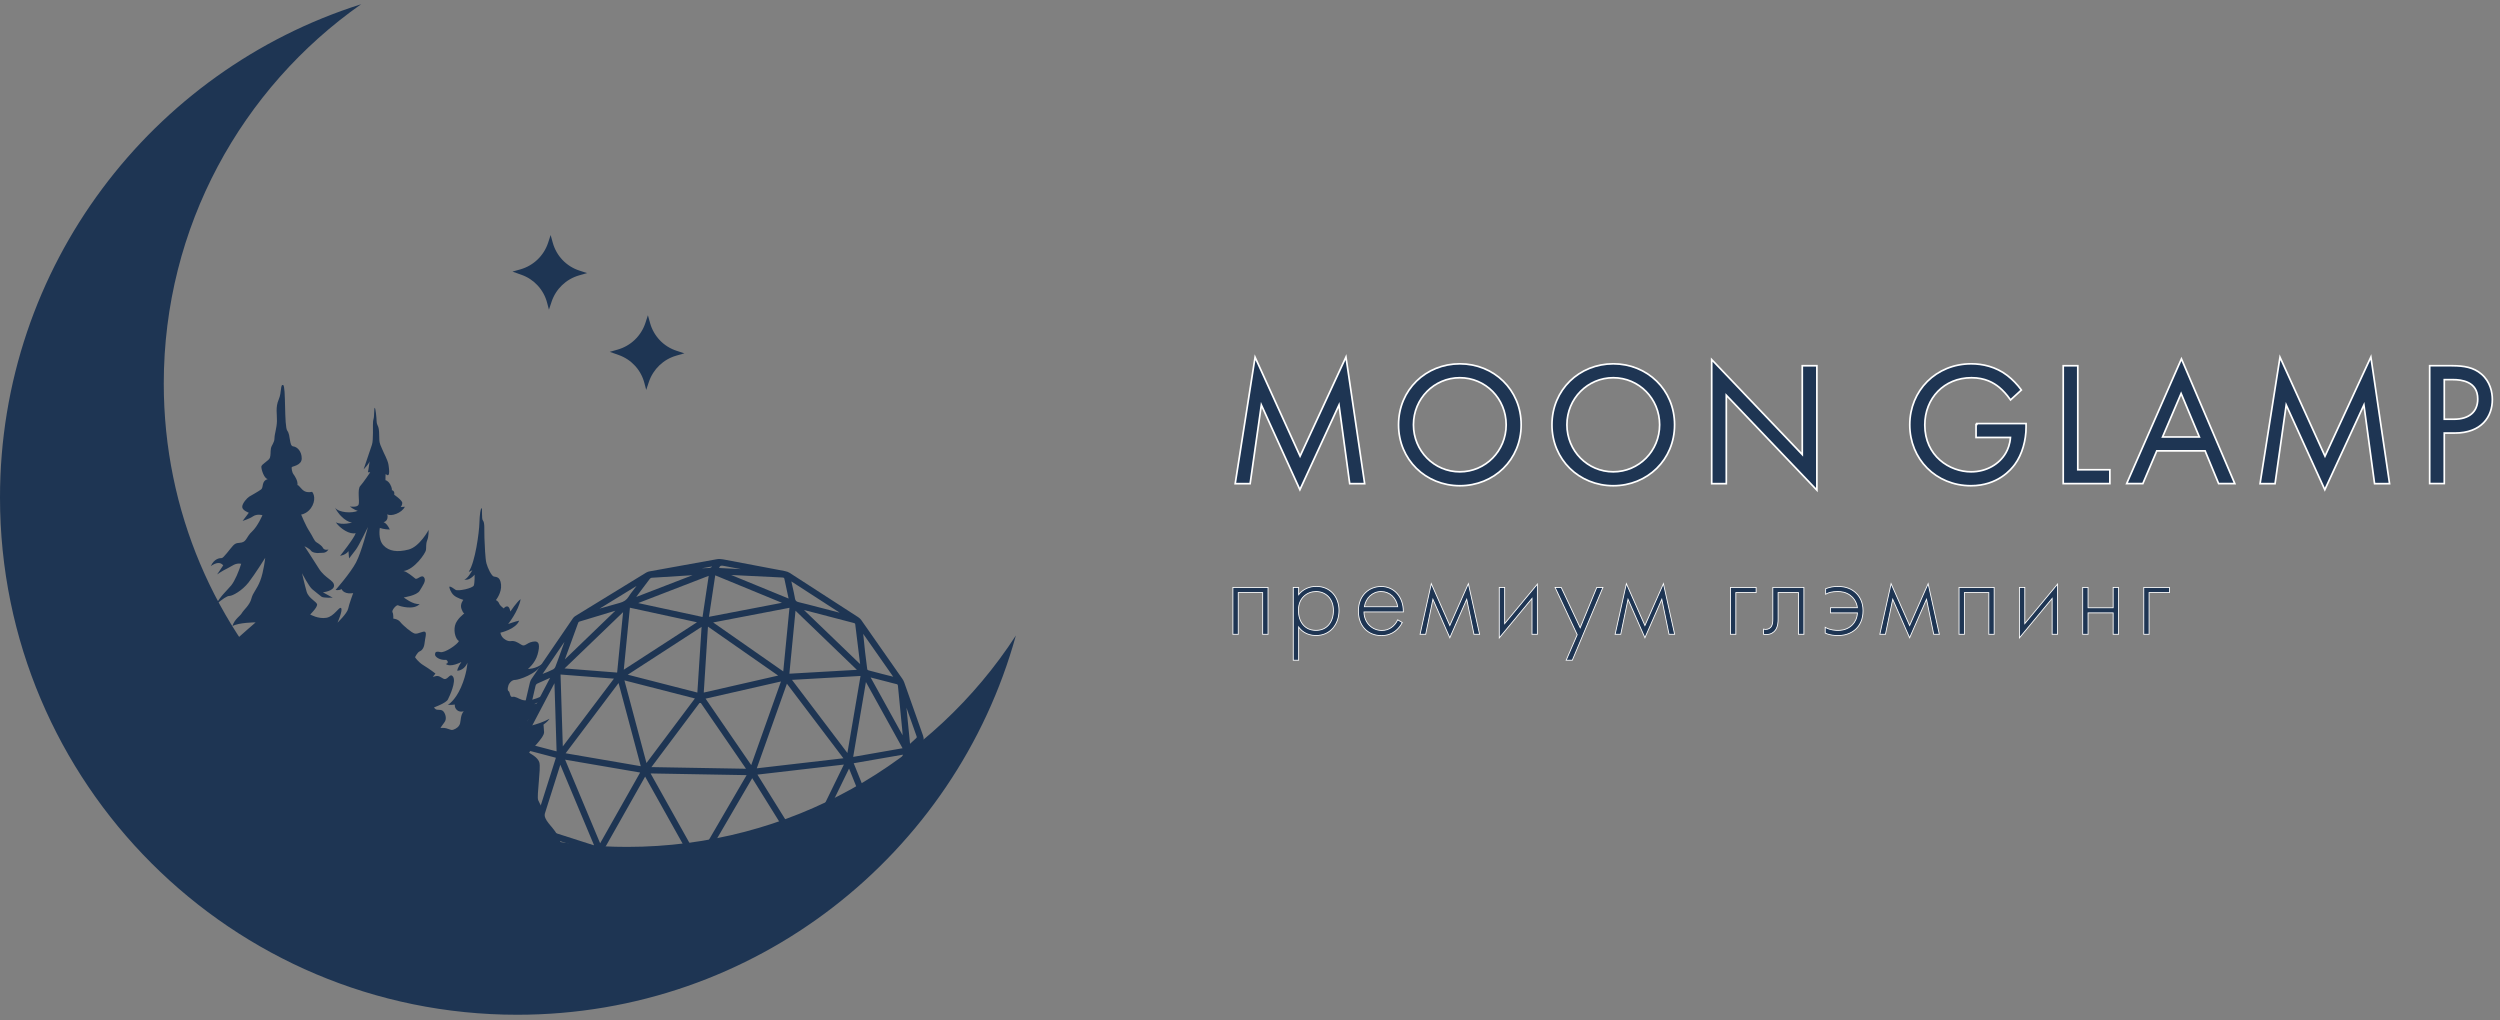 <?xml version="1.0" encoding="UTF-8"?> <svg xmlns="http://www.w3.org/2000/svg" width="294" height="120" viewBox="0 0 294 120" fill="none"><rect x="0" y="0" width="294" height="120" fill="#808080" stroke="none"/> <path d="M108.548 86.505C107.817 84.42 107.081 82.34 106.34 80.259C106.289 80.111 106.207 79.958 106.115 79.825C104.51 77.53 102.905 75.23 101.3 72.94C101.208 72.807 101.081 72.684 100.943 72.592C97.825 70.568 95.254 68.907 92.856 67.363C92.708 67.271 92.514 67.2 92.279 67.154C89.616 66.643 87.244 66.193 85.026 65.779C84.76 65.728 84.51 65.723 84.295 65.764C81.591 66.244 78.913 66.73 76.403 67.19C76.291 67.21 76.132 67.251 75.989 67.338C73.209 69.04 70.433 70.742 67.658 72.444C67.545 72.516 67.448 72.608 67.377 72.71C65.751 75.087 64.126 77.463 62.506 79.84C62.419 79.968 62.347 80.121 62.316 80.269C61.867 82.161 61.427 84.057 60.987 85.948L60.972 86.02C60.788 86.817 60.594 87.64 60.609 88.499C60.645 90.569 60.63 92.675 60.614 94.709L60.609 95.031C60.604 95.409 60.722 95.706 60.972 95.966C61.202 96.207 61.427 96.447 61.652 96.687C61.999 97.055 62.347 97.423 62.7 97.786C62.843 97.929 63.037 98.006 63.139 98.041C65.118 98.68 67.101 99.314 69.084 99.948C69.217 99.989 69.35 100.035 69.483 100.081C69.845 100.209 70.224 100.336 70.607 100.393C73.628 100.853 76.705 101.292 79.68 101.722L80.451 101.834C80.605 101.854 80.758 101.88 80.916 101.911C81.29 101.977 81.673 102.044 82.051 102.044C82.133 102.044 82.215 102.038 82.296 102.033C84.796 101.824 87.331 101.573 89.79 101.328L91.681 101.144C91.967 101.118 92.253 101.093 92.54 101.067C93.281 101.006 94.052 100.945 94.794 100.796C96.869 100.382 98.975 99.927 101.009 99.483C101.75 99.319 102.496 99.161 103.237 98.997L103.319 98.982C103.488 98.946 103.662 98.91 103.82 98.834C104.474 98.512 105.124 98.179 105.773 97.852C106.427 97.525 107.076 97.193 107.73 96.871C107.991 96.743 108.109 96.559 108.124 96.263C108.18 95.108 108.247 93.957 108.313 92.802L108.436 90.605C108.502 89.403 108.569 88.202 108.63 87.001C108.635 86.843 108.604 86.669 108.548 86.505ZM62.439 96.457L62.311 96.319C62.01 95.987 61.703 95.654 61.407 95.322C61.381 95.297 61.366 95.225 61.366 95.148C61.361 93.845 61.361 92.542 61.361 91.238L62.439 96.457ZM100.396 89.756L106.182 88.749L103.493 97.448L100.396 89.756ZM89.074 91.095L99.24 89.915L94.451 99.733L89.074 91.095ZM87.801 91.156L82.097 100.945L76.511 90.957L87.801 91.156ZM75.279 90.85L70.576 99.171L66.457 89.337L75.279 90.85ZM62.01 84.829L62.245 83.822C62.49 82.779 62.736 81.736 62.971 80.694C63.012 80.52 63.078 80.438 63.236 80.367C63.63 80.198 64.029 80.014 64.412 79.84L64.693 79.712L62.01 84.829ZM84.561 66.796C84.673 66.52 84.781 66.484 85.097 66.546C85.777 66.673 86.457 66.801 87.137 66.929L84.561 66.796ZM81.719 82.14L76.025 89.731L73.433 80.014L81.719 82.14ZM65.455 88.361L61.534 87.328L65.204 80.346L65.455 88.361ZM66.196 75.991L65.961 76.645C65.751 77.233 65.537 77.837 65.307 78.424C65.261 78.542 65.143 78.67 65.031 78.726C64.622 78.93 64.223 79.104 63.809 79.252L66.38 75.48C66.324 75.649 66.257 75.817 66.196 75.991ZM66.431 77.54L66.605 77.06C67.07 75.782 67.53 74.504 68 73.226C68.016 73.18 68.082 73.119 68.123 73.103C69.534 72.669 70.949 72.245 72.365 71.82L66.431 77.54ZM74.824 70.2C74.875 70.124 74.931 70.047 74.987 69.975L75.202 69.684C75.591 69.157 75.999 68.616 76.403 68.089C76.459 68.018 76.562 67.951 76.623 67.946C78.064 67.849 79.501 67.762 80.942 67.675L81.443 67.644L74.824 70.2ZM82.522 66.832L83.738 66.612C83.651 66.74 83.544 66.791 83.38 66.796C83.099 66.801 82.808 66.817 82.522 66.832ZM94.548 71.739L94.773 71.795C95.146 71.892 95.525 71.989 95.898 72.086L100.385 73.257C100.523 73.293 100.559 73.308 100.575 73.415C100.723 74.662 100.881 75.915 101.035 77.162L101.152 78.102L94.548 71.739ZM100.769 78.772L92.831 79.227L93.552 71.82L100.769 78.772ZM98.489 71.989C97.973 71.856 97.462 71.723 96.945 71.585L96.174 71.386C95.438 71.192 94.676 70.993 93.92 70.814C93.638 70.747 93.536 70.64 93.49 70.379C93.414 69.924 93.311 69.469 93.209 69.03C93.163 68.83 93.117 68.631 93.076 68.432C93.071 68.416 93.071 68.396 93.066 68.376L98.745 72.05L98.489 71.989ZM88.997 90.354L92.54 80.402L99.184 89.173L88.997 90.354ZM83.866 73.201L92.841 71.478L92.11 78.956L83.866 73.201ZM82.506 73.717L82.01 81.445L73.827 79.344L82.506 73.717ZM75.049 70.921L83.344 67.716L82.618 72.556L75.049 70.921ZM91.512 79.447L82.762 81.445L83.257 73.691L91.512 79.447ZM66.395 78.608L73.275 71.989L72.575 79.094L66.395 78.608ZM73.357 78.757L74.078 71.468L81.964 73.18L73.357 78.757ZM74.67 69.152C74.594 69.255 74.512 69.357 74.435 69.459C74.256 69.684 74.072 69.919 73.924 70.169C73.694 70.548 73.377 70.767 72.866 70.906C72.447 71.018 72.028 71.141 71.619 71.258C71.256 71.366 70.883 71.473 70.51 71.575L74.855 68.907L74.67 69.152ZM72.197 79.809L66.186 87.778L65.92 79.324L72.197 79.809ZM72.743 80.326L75.355 90.104L66.518 88.585L72.743 80.326ZM76.608 90.211L82.343 82.559L87.73 90.405L76.608 90.211ZM91.839 80.142L88.343 89.976L82.976 82.161L91.839 80.142ZM101.198 79.493L99.654 88.55L93.138 79.953L101.198 79.493ZM100.334 89.01L101.832 80.208L106.141 87.993L100.334 89.01ZM102.389 79.671L104.52 80.218C104.607 80.239 104.694 80.264 104.781 80.29C104.986 80.346 105.19 80.402 105.4 80.443C105.548 80.469 105.584 80.515 105.599 80.673C105.722 82.002 105.854 83.326 105.987 84.655L106.09 85.698C106.115 85.948 106.141 86.204 106.146 86.469L102.389 79.671ZM104.868 79.538C104.602 79.472 104.336 79.406 104.076 79.339L103.795 79.268C103.248 79.13 102.686 78.987 102.134 78.833C102.072 78.818 101.995 78.746 101.99 78.716C101.817 77.407 101.643 76.001 101.515 74.545L105.042 79.585L104.868 79.538ZM85.987 67.619L87.847 67.711C89.233 67.783 90.623 67.854 92.008 67.915C92.182 67.926 92.223 67.962 92.253 68.115C92.366 68.692 92.493 69.265 92.626 69.868L92.739 70.389L85.987 67.619ZM83.375 72.536L84.111 67.66L91.957 70.89L83.375 72.536ZM65.894 89.935L69.866 99.416L63.533 97.387L65.894 89.935ZM75.867 91.33L81.397 101.216L71.123 99.728L75.867 91.33ZM93.858 100.188L82.782 101.251L88.461 91.514L93.858 100.188ZM99.849 90.385L103.033 98.287L95.167 99.974L99.849 90.385ZM106.565 90.047L106.907 92.802C107.04 93.86 107.168 94.918 107.306 95.971C107.332 96.181 107.296 96.252 107.122 96.339C106.478 96.651 105.824 96.983 105.2 97.305C104.94 97.438 104.679 97.571 104.418 97.704C104.342 97.745 104.26 97.781 104.168 97.827L106.565 90.047ZM107.72 86.827C107.526 86.996 107.337 87.175 107.137 87.364C107.102 87.4 107.061 87.436 107.02 87.471L106.601 83.229L106.877 84.011C107.173 84.854 107.475 85.698 107.776 86.541C107.833 86.684 107.817 86.746 107.72 86.827ZM107.25 88.284C107.429 88.136 107.597 87.972 107.761 87.814C107.787 87.788 107.817 87.763 107.843 87.737L107.597 92.255C107.557 91.949 107.521 91.647 107.48 91.341L107.378 90.523C107.301 89.889 107.219 89.255 107.137 88.621C107.112 88.463 107.143 88.376 107.25 88.284ZM65.373 89.112L63.139 96.15L61.478 88.085L65.373 89.112Z" fill="#1E3553"></path> <path d="M64.055 95.93C64.203 96.763 65.159 97.3 65.731 98.537C66.304 99.774 65.839 100.893 65.839 100.893L56.377 112.179L20.465 100.893L14.189 84.562L20.465 80.688C20.465 80.688 20.88 84.777 20.609 86.045C20.721 85.605 21.58 84.312 21.58 84.312C21.58 84.312 21.498 85.866 20.941 86.643C21.15 86.556 21.667 86.52 21.973 86.494C22.28 86.469 22.413 85.666 22.863 85.493C23.307 85.314 23.517 85.028 23.721 84.562C23.926 84.097 23.757 84.138 23.829 83.647C23.9 83.162 24.156 82.457 24.57 82.124C24.984 81.787 25.439 82.272 25.654 82.073C25.868 81.874 26.165 82.349 26.722 81.705C27.279 81.061 27.565 81.741 27.943 81.347C28.322 80.954 28.403 80.202 28.403 80.202C28.403 80.202 27.882 80.642 26.895 80.918C25.909 81.194 25.372 81.03 25.372 81.03L26.226 80.443C26.226 80.443 25.664 79.942 25.296 79.88C24.928 79.814 24.503 79.717 24.263 79.114C24.549 78.914 25.5 79.129 26.379 79.027C27.253 78.925 28.915 77.233 28.915 77.233C28.915 77.233 27.509 77.596 26.502 77.933C25.5 78.275 24.943 78.209 24.575 77.984C24.207 77.759 23.972 78.05 23.803 77.698C23.635 77.35 23.287 77.325 22.658 77.299C23.052 76.9 24.263 76.737 24.657 76.798C25.05 76.86 26.313 76.512 27.417 75.52C28.521 74.529 30.065 73.19 30.065 73.19C30.065 73.19 28.01 73.2 27.33 73.639C27.585 72.786 28.245 72.459 28.444 72.096C28.644 71.733 29.369 71.166 29.558 70.414C29.748 69.663 30.203 69.336 30.606 68.283C31.01 67.23 31.189 65.599 31.189 65.599C31.189 65.599 29.983 67.531 29.231 68.498C28.48 69.464 27.34 70.077 27.008 70.077C26.676 70.077 26.216 70.43 25.464 71.017C25.817 70.215 26.778 69.351 27.197 68.835C27.616 68.319 28.112 67.138 28.363 66.3C27.683 66.162 27.279 66.586 26.722 66.852C26.165 67.112 25.536 67.552 25.536 67.552L26.252 66.484C25.909 66.08 25.444 66.131 24.79 66.571C25.214 65.656 25.858 65.63 26.073 65.63C26.287 65.63 27.018 64.587 27.401 64.173C27.79 63.759 28.041 63.897 28.434 63.795C29.022 63.647 28.971 63.126 29.64 62.507C30.31 61.889 30.862 60.585 30.862 60.585C30.862 60.585 30.228 60.401 29.763 60.718C29.298 61.035 28.531 61.26 28.531 61.26L29.262 60.299C29.262 60.299 28.49 60.023 28.485 59.614C28.48 59.205 29.042 58.566 29.328 58.392C29.62 58.219 30.341 57.825 30.693 57.565C31.046 57.309 30.688 56.598 31.491 56.338C31.061 56.287 30.729 55.218 30.734 54.891C30.744 54.564 31.639 54.191 31.746 53.813C31.854 53.434 31.792 53.22 31.854 52.775C31.915 52.336 32.267 52.106 32.278 51.548C32.288 50.991 32.549 50.352 32.569 49.519C32.59 48.686 32.38 47.914 32.768 47.005C33.157 46.095 32.942 45.175 33.295 45.282C33.648 45.389 33.392 50.153 33.791 50.664C34.189 51.175 33.99 52.438 34.476 52.494C34.961 52.55 35.483 53.077 35.483 53.915C35.483 54.748 34.343 54.835 34.307 54.942C34.271 55.05 34.343 55.551 34.506 55.76C34.665 55.97 35.053 56.552 34.982 57.048C35.171 57.038 35.396 57.539 35.804 57.759C36.213 57.973 36.612 57.84 36.684 57.84C36.755 57.84 37.21 58.495 36.75 59.445C36.29 60.396 35.416 60.514 35.416 60.514C35.416 60.514 35.953 61.832 36.372 62.461C36.791 63.09 36.944 63.616 37.22 63.775C37.496 63.933 37.91 64.25 37.967 64.409C38.023 64.567 38.243 64.725 38.626 64.618C38.294 65.15 37.839 64.976 37.558 65.027C37.277 65.078 36.719 64.991 36.561 64.751C36.403 64.511 35.804 64.235 35.804 64.235C35.804 64.235 36.745 65.645 37.486 66.841C38.227 68.032 39.295 68.227 39.285 68.871C39.275 69.515 37.972 69.658 37.972 69.658L39.132 70.287C39.132 70.287 38.048 70.332 37.829 70.184C37.609 70.031 37.128 69.617 36.735 69.305C36.336 68.998 35.518 67.409 35.518 67.409C35.518 67.409 35.82 68.753 36.06 69.581C36.3 70.409 37.302 70.762 37.292 71.12C37.282 71.477 36.479 72.265 36.479 72.265C36.479 72.265 37.44 72.817 38.381 72.653C39.326 72.49 39.878 71.288 40.113 71.513C40.348 71.743 39.694 73.22 39.694 73.22C39.694 73.22 40.824 72.142 40.941 71.59C41.054 71.038 41.534 69.745 41.534 69.745C41.534 69.745 40.517 69.975 40.164 69.274C39.894 69.469 39.464 69.377 39.464 69.377C39.464 69.377 41.207 67.404 41.867 66.151C42.526 64.899 43.267 61.981 43.267 61.981C43.267 61.981 42.183 64.209 41.856 64.628C41.524 65.047 41.059 65.666 41.059 65.666C41.059 65.666 40.998 65.288 40.982 64.812C40.65 65.282 39.996 65.364 39.996 65.364C39.996 65.364 41.657 63.299 41.831 62.696C41.141 62.885 40.047 62.2 39.495 61.434C40.282 61.791 41.396 61.459 41.396 61.459C41.396 61.459 40.313 61.367 39.388 59.696C39.837 60.309 41.407 60.381 42.076 60.074C41.606 59.946 41.141 59.563 41.141 59.563C41.141 59.563 42.02 59.706 42.168 59.348C42.321 58.99 41.994 57.549 42.367 57.15C42.735 56.752 43.538 55.54 43.538 55.54H43.267C43.267 55.54 43.349 55.152 43.471 54.252C43.328 54.636 42.761 55.198 42.761 55.198C42.761 55.198 43.64 52.617 43.737 52.31C43.84 52.003 43.85 51.472 43.86 50.92C43.87 50.368 43.819 49.611 43.926 49.284C44.034 48.957 43.977 47.919 44.075 47.965C44.172 48.011 44.284 49.172 44.289 49.535C44.294 49.898 44.453 50.056 44.514 50.312C44.575 50.567 44.601 50.935 44.606 51.589C44.611 52.244 44.821 52.474 44.964 52.862C45.107 53.251 45.598 54.068 45.69 54.672C45.782 55.275 45.812 55.776 45.659 55.862C45.506 55.954 45.398 55.735 45.363 55.74C45.327 55.745 45.332 56.471 45.332 56.471C45.332 56.471 45.618 56.501 45.879 56.951C46.14 57.401 46.083 57.646 46.083 57.646C46.083 57.646 46.221 57.662 46.313 57.794C46.41 57.927 46.359 58.183 46.359 58.183C46.359 58.183 47.331 58.837 47.31 59.164C47.29 59.491 47.111 59.635 47.111 59.635C47.111 59.635 47.346 59.619 47.612 59.589C47.269 60.34 45.945 60.785 45.552 60.473C45.726 61.321 45.097 61.408 45.097 61.408C45.097 61.408 45.475 61.48 45.843 62.272C45.194 62.272 44.667 62.083 44.667 62.083C44.667 62.083 44.422 63.412 45.087 64.127C45.751 64.843 46.738 64.966 48.046 64.628C49.36 64.291 50.407 62.318 50.407 62.318C50.407 62.318 50.428 63.064 50.244 63.524C50.06 63.984 50.147 64.337 50.091 64.695C50.034 65.058 48.741 66.98 47.453 67.153C47.877 67.23 48.557 67.823 48.823 68.032C49.089 68.242 49.559 67.501 49.866 67.9C50.172 68.303 49.697 68.886 49.36 69.464C49.028 70.041 47.479 70.256 47.479 70.256C47.479 70.256 48.588 71.145 49.355 71.028C48.67 71.789 47.019 71.288 46.814 71.186C46.61 71.089 46.027 71.789 46.155 71.999C46.283 72.208 46.252 72.75 46.252 72.75C46.252 72.75 46.794 72.786 47.07 73.144C47.341 73.507 48.399 74.416 48.777 74.508C49.155 74.6 49.789 74.156 49.993 74.309C50.198 74.457 49.993 75.019 49.927 75.638C49.861 76.257 49.574 76.522 49.334 76.614C49.094 76.706 48.808 77.284 48.808 77.284C48.808 77.284 49.135 77.836 49.835 78.26C50.535 78.684 51.21 79.211 51.21 79.211L50.898 79.604C51.557 79.395 51.588 79.502 52.125 79.804C52.667 80.1 52.892 79.027 53.28 79.584C53.669 80.146 52.886 81.848 52.667 82.267C52.447 82.686 51.046 83.187 51.046 83.187C51.046 83.187 51.144 83.422 51.399 83.463C51.655 83.504 52.012 83.387 52.248 83.806C52.483 84.225 52.483 84.659 52.268 84.936C52.053 85.212 51.798 85.605 51.798 85.605L51.997 85.6C52.754 85.585 52.927 85.942 53.306 85.815C53.684 85.687 54.006 85.436 54.103 85.073C54.2 84.711 54.154 84.082 54.532 83.642C53.914 83.847 53.423 83.356 53.484 82.855C53.117 82.916 52.667 82.891 52.667 82.891C52.667 82.891 53.505 82.441 54.21 80.836C54.916 79.231 54.972 77.928 54.972 77.928C54.972 77.928 54.665 78.828 53.771 78.879C53.791 78.541 54.256 77.851 54.256 77.851C54.256 77.851 52.938 78.557 52.416 78.066C52.641 78.076 52.8 77.815 52.478 77.601C51.742 77.667 51.169 77.263 51.159 76.987C51.149 76.711 51.256 76.558 51.788 76.686C52.314 76.814 53.837 75.761 53.965 75.382C53.612 75.183 53.326 74.355 53.505 73.578C53.684 72.801 54.609 72.137 54.609 72.137C54.609 72.137 54.471 72.162 54.267 71.6C54.062 71.038 54.491 70.547 54.491 70.547C54.491 70.547 53.75 70.338 53.372 70.01C52.999 69.683 52.764 69.009 52.871 68.983C52.978 68.958 53.311 69.162 53.571 69.361C53.832 69.561 55.616 69.182 55.723 68.845C55.836 68.508 55.815 67.578 55.815 67.578C55.815 67.578 55.181 68.365 54.589 68.14C54.967 68.155 55.55 67.051 55.55 67.051C55.55 67.051 55.248 67.261 55.13 67.225C55.892 66.105 56.352 62.558 56.377 61.531C56.403 60.504 56.526 59.737 56.638 59.762C56.751 59.788 56.592 61.035 56.807 61.245C57.022 61.454 56.935 62.42 56.97 63.274C57.006 64.127 57.062 65.707 57.206 66.249C57.349 66.796 57.798 67.721 58.064 67.797C58.325 67.874 58.826 67.772 58.923 68.743C59.02 69.714 58.32 70.568 58.32 70.568C58.32 70.568 58.591 70.685 58.703 70.977C58.816 71.268 59.255 71.554 59.255 71.554C59.255 71.554 59.352 71.324 59.639 71.314C59.925 71.304 60.017 71.917 60.017 71.917C60.017 71.917 60.804 70.741 61.228 70.46C60.978 71.861 59.756 73.384 59.756 73.384C59.756 73.384 60.569 73.088 61.059 72.985C60.666 74.002 58.846 74.406 58.846 74.406C58.846 74.406 58.882 74.657 59.061 74.907C59.24 75.158 59.705 75.459 60.088 75.393C60.472 75.326 60.83 75.51 61.295 75.812C61.76 76.113 61.867 75.607 62.669 75.459C63.472 75.306 63.508 75.924 63.222 76.962C62.935 77.999 62.087 78.669 62.087 78.669C62.087 78.669 62.997 78.684 63.774 78.066C63.094 79.303 60.957 79.957 60.599 79.957C60.242 79.957 60.063 80.156 59.899 80.381C59.736 80.606 59.618 81.194 59.807 81.276C59.996 81.358 59.935 82.032 60.272 81.951C60.61 81.869 60.947 82.16 61.366 82.293C61.78 82.426 62.521 82.508 64.234 81.623C63.947 82.359 62.813 82.809 62.813 82.809C62.813 82.809 63.457 82.727 63.973 82.492C63.866 82.942 62.935 83.479 62.741 83.928C62.552 84.378 61.928 84.849 61.116 85.534C61.545 85.549 63.17 85.298 64.617 84.532C64.438 84.849 63.912 85.217 63.912 85.217C63.912 85.217 63.947 85.447 63.983 86.101C64.019 86.75 62.215 88.396 62.23 88.498C62.245 88.6 63.232 88.978 63.431 89.679C63.63 90.379 63.099 93.589 63.288 94.09C63.482 94.591 63.912 95.092 64.055 95.93Z" fill="#1E3553"></path> <path d="M73.751 99.595C43.656 99.595 19.259 75.199 19.259 45.103C19.259 26.652 28.439 10.357 42.47 0.497C17.849 8.282 0 31.308 0 58.505C0 92.102 27.233 119.335 60.83 119.335C88.804 119.335 112.362 100.454 119.466 74.739C109.755 89.694 92.913 99.595 73.751 99.595Z" fill="#1E3553"></path> <path d="M145.277 56.762L145.259 56.877H145.375H146.929H147.016L147.028 56.792L148.335 47.623L152.778 57.391L152.868 57.59L152.959 57.392L157.467 47.624L158.714 56.791L158.726 56.877H158.813H160.367H160.483L160.466 56.763L158.334 42.318L158.285 41.987L158.145 42.291L152.89 53.645L147.736 42.312L147.598 42.009L147.546 42.338L145.277 56.762Z" fill="#1E3553" stroke="white" stroke-width="0.2"></path> <path d="M171.679 42.785C167.69 42.785 164.469 45.823 164.469 49.954C164.469 54.064 167.669 57.123 171.679 57.123C175.689 57.123 178.889 54.069 178.889 49.954C178.889 45.818 175.663 42.785 171.679 42.785ZM171.674 55.486C168.659 55.486 166.223 53.033 166.223 49.954C166.223 46.874 168.659 44.421 171.674 44.421C174.69 44.421 177.125 46.874 177.125 49.954C177.125 53.033 174.69 55.486 171.674 55.486Z" fill="#1E3553" stroke="white" stroke-width="0.2"></path> <path d="M189.721 42.785C185.732 42.785 182.511 45.823 182.511 49.954C182.511 54.064 185.716 57.123 189.721 57.123C193.73 57.123 196.93 54.069 196.93 49.954C196.93 45.818 193.704 42.785 189.721 42.785ZM189.721 55.486C186.705 55.486 184.27 53.033 184.27 49.954C184.27 46.874 186.705 44.421 189.721 44.421C192.736 44.421 195.172 46.874 195.172 49.954C195.172 53.033 192.736 55.486 189.721 55.486Z" fill="#1E3553" stroke="white" stroke-width="0.2"></path> <path d="M201.296 56.778V56.878H201.396H202.914H203.014V56.778V46.478L213.493 57.461L213.665 57.641V57.392V43.111V43.011H213.565H212.047H211.947V43.111V53.452L201.468 42.469L201.296 42.288V42.538V56.778Z" fill="#1E3553" stroke="white" stroke-width="0.2"></path> <path d="M238.266 49.913V49.813H238.166H232.583H232.483H232.473V49.913H232.383V51.344V51.444H232.483H236.43C236.374 52.237 236.126 52.841 235.897 53.242L235.897 53.242C235.139 54.583 233.6 55.486 231.808 55.486C229.27 55.486 226.357 53.633 226.357 49.974C226.357 46.852 228.61 44.421 231.849 44.421C233.455 44.421 234.461 45.022 235.103 45.543C235.545 45.91 235.989 46.394 236.372 46.939L236.438 47.032L236.522 46.956L237.646 45.928L237.712 45.868L237.659 45.795C237.261 45.252 236.682 44.631 236.06 44.155L236.06 44.155C234.704 43.116 233.143 42.785 231.818 42.785C227.684 42.785 224.588 45.927 224.588 49.954C224.588 53.985 227.663 57.123 231.777 57.123C234.958 57.123 236.522 55.186 236.938 54.624L236.939 54.623C237.812 53.432 238.266 51.775 238.266 50.24V49.913Z" fill="#1E3553" stroke="white" stroke-width="0.2"></path> <path d="M244.348 43.11V43.01H244.248H242.735H242.635V43.11V56.773V56.873H242.735H248.02H248.12V56.773V55.342V55.242H248.02H244.348V43.11Z" fill="#1E3553" stroke="white" stroke-width="0.2"></path> <path d="M251.931 56.872H251.997L252.023 56.811L253.637 53.023H259.321L260.885 56.81L260.911 56.872H260.978H262.659H262.811L262.751 56.733L256.628 42.416L256.537 42.204L256.444 42.415L250.157 56.732L250.096 56.872H250.249H251.931ZM254.316 51.387L256.499 46.274L258.645 51.387H254.316Z" fill="#1E3553" stroke="white" stroke-width="0.2"></path> <path d="M265.801 56.762L265.783 56.877H265.9H267.459H267.546L267.558 56.792L268.859 47.624L273.307 57.391L273.398 57.59L273.489 57.392L277.996 47.624L279.238 56.791L279.25 56.877H279.338H280.896H281.012L280.995 56.763L278.864 42.318L278.815 41.987L278.674 42.291L273.419 53.645L268.265 42.312L268.128 42.009L268.076 42.338L265.801 56.762Z" fill="#1E3553" stroke="white" stroke-width="0.2"></path> <path d="M287.347 56.867H287.447V56.767V50.928H288.676C290.256 50.928 291.365 50.445 292.079 49.706C292.792 48.967 293.1 47.983 293.1 46.999C293.1 46.125 292.851 44.88 291.818 43.995C290.893 43.193 289.745 43.018 288.413 43.01V43.005H288.313H285.829H285.729V43.105V56.767V56.867H285.829H287.347ZM288.594 49.302H287.447V44.646H288.472C288.959 44.646 289.691 44.697 290.299 45.009C290.602 45.163 290.871 45.382 291.065 45.688C291.259 45.995 291.382 46.396 291.382 46.923C291.382 47.688 291.121 48.278 290.65 48.678C290.177 49.081 289.481 49.302 288.594 49.302Z" fill="#1E3553" stroke="white" stroke-width="0.2"></path> <path d="M145.038 69.081H144.988V69.131V74.544V74.594H145.038H145.57H145.62V74.544V69.687H148.489V74.544V74.594H148.539H149.071H149.121V74.544V69.131V69.081H149.071H145.038Z" fill="#1E3553" stroke="white" stroke-width="0.1"></path> <path d="M152.669 77.646H152.719V77.596V73.741C152.971 74.093 153.587 74.737 154.765 74.737C155.602 74.737 156.279 74.407 156.746 73.872C157.213 73.338 157.468 72.602 157.468 71.794C157.468 71.002 157.215 70.293 156.753 69.782C156.29 69.27 155.619 68.959 154.79 68.959C153.965 68.959 153.24 69.284 152.719 69.925V69.132V69.082H152.669H152.138H152.088V69.132V77.596V77.646H152.138H152.669ZM154.755 74.131H154.755C154.084 74.131 153.571 73.873 153.224 73.451C152.877 73.028 152.694 72.438 152.694 71.769C152.694 71.033 152.953 70.483 153.34 70.117C153.727 69.75 154.245 69.565 154.765 69.565C155.31 69.565 155.821 69.76 156.195 70.135C156.569 70.509 156.811 71.067 156.811 71.8C156.811 72.455 156.628 73.04 156.281 73.459C155.935 73.877 155.423 74.134 154.755 74.131Z" fill="#1E3553" stroke="white" stroke-width="0.1"></path> <path d="M164.415 72.917L164.369 72.89L164.345 72.939C164.004 73.64 163.356 74.142 162.504 74.142C161.402 74.142 160.429 73.284 160.403 71.963H164.983H165.033V71.912C165.033 70.162 163.916 68.969 162.422 68.969C161.746 68.969 161.076 69.215 160.575 69.703C160.074 70.19 159.745 70.916 159.745 71.872C159.745 72.671 159.993 73.391 160.459 73.911C160.926 74.431 161.606 74.748 162.463 74.748C163.828 74.748 164.563 73.867 164.884 73.249L164.906 73.207L164.865 73.183L164.415 72.917ZM162.422 69.565C163.448 69.565 164.218 70.327 164.369 71.351H160.451C160.611 70.351 161.372 69.565 162.422 69.565Z" fill="#1E3553" stroke="white" stroke-width="0.1"></path> <path d="M168.381 68.78L168.32 68.64L168.287 68.789L167.014 74.534L167.001 74.595H167.063H167.62H167.661L167.669 74.555L168.511 70.476L170.452 74.897L170.498 75.001L170.544 74.897L172.484 70.476L173.332 74.555L173.34 74.595H173.381H173.938H174L173.987 74.534L172.714 68.789L172.681 68.641L172.619 68.779L170.498 73.563L168.381 68.78Z" fill="#1E3553" stroke="white" stroke-width="0.1"></path> <path d="M176.947 69.133V69.083H176.897H176.365H176.315V69.133V74.878V75.016L176.404 74.91L180.164 70.375V74.546V74.596H180.214H180.746H180.796V74.546V68.831V68.692L180.707 68.799L176.947 73.334V69.133Z" fill="#1E3553" stroke="white" stroke-width="0.1"></path> <path d="M187.768 69.112L185.833 73.827L183.612 69.11L183.599 69.081H183.567H182.959H182.88L182.914 69.152L185.48 74.642L184.211 77.575L184.181 77.645H184.257H184.871H184.904L184.917 77.615L188.474 69.15L188.503 69.081H188.428H187.815H187.781L187.768 69.112Z" fill="#1E3553" stroke="white" stroke-width="0.1"></path> <path d="M191.325 68.78L191.263 68.641L191.23 68.789L189.953 74.534L189.939 74.595H190.001H190.559H190.599L190.608 74.555L191.455 70.476L193.396 74.897L193.441 75.001L193.487 74.897L195.428 70.476L196.27 74.555L196.278 74.595H196.319H196.876H196.938L196.925 74.534L195.652 68.789L195.619 68.64L195.558 68.78L193.441 73.563L191.325 68.78Z" fill="#1E3553" stroke="white" stroke-width="0.1"></path> <path d="M203.552 69.081H203.502V69.131V74.544V74.594H203.552H204.084H204.134V74.544V69.687H206.471H206.521V69.637V69.131V69.081H206.471H203.552Z" fill="#1E3553" stroke="white" stroke-width="0.1"></path> <path d="M211.501 74.544V74.594H211.551H212.083H212.088H212.138V74.544V69.137V69.087H212.088H208.531H208.481V69.137V72.771C208.481 73.105 208.469 73.432 208.305 73.683C208.19 73.847 207.979 74.019 207.641 74.019C207.596 74.019 207.552 74.011 207.504 74.003C207.486 74 207.468 73.997 207.449 73.994L207.392 73.985V74.044V74.55V74.594L207.436 74.599C207.46 74.602 207.484 74.605 207.507 74.608C207.572 74.617 207.638 74.625 207.708 74.625C208.242 74.625 208.598 74.366 208.781 74.114C209.093 73.685 209.107 73.127 209.107 72.771V69.688H211.501V74.544Z" fill="#1E3553" stroke="white" stroke-width="0.1"></path> <path d="M214.72 73.811L214.645 73.768V73.854V74.416V74.448L214.673 74.461C215.201 74.717 215.86 74.742 216.152 74.742C217.245 74.742 217.922 74.296 218.272 73.957C218.68 73.564 219.095 72.877 219.095 71.825C219.095 70.761 218.659 70.073 218.173 69.651C217.511 69.072 216.714 68.964 216.111 68.964C215.656 68.964 215.225 69.031 214.729 69.217L214.696 69.23V69.264V69.796V69.879L214.77 69.84C215.038 69.696 215.443 69.565 216.111 69.565C216.53 69.565 217.065 69.63 217.569 69.995C217.877 70.219 218.327 70.673 218.432 71.468H215.319H215.269V71.518V72.024V72.074H215.319H218.435C218.399 72.709 218.135 73.171 217.869 73.446L217.869 73.446L217.869 73.447C217.53 73.81 216.976 74.136 216.152 74.136C215.893 74.136 215.25 74.111 214.72 73.811Z" fill="#1E3553" stroke="white" stroke-width="0.1"></path> <path d="M222.454 68.78L222.393 68.641L222.36 68.789L221.082 74.534L221.069 74.595H221.131H221.688H221.729L221.737 74.555L222.584 70.476L224.525 74.897L224.571 75.001L224.617 74.897L226.557 70.476L227.399 74.555L227.408 74.595H227.448H228.006H228.068L228.054 74.534L226.782 68.789L226.749 68.64L226.687 68.78L224.571 73.563L222.454 68.78Z" fill="#1E3553" stroke="white" stroke-width="0.1"></path> <path d="M230.433 69.081H230.383V69.131V74.544V74.594H230.433H230.964H231.014V74.544V69.687H233.884V74.544V74.594H233.934H234.465H234.515V74.544V69.131V69.081H234.465H230.433Z" fill="#1E3553" stroke="white" stroke-width="0.1"></path> <path d="M238.115 69.133V69.083H238.065H237.533H237.483V69.133V74.878V75.016L237.572 74.91L241.332 70.375V74.546V74.596H241.382H241.914H241.964V74.546V68.831V68.692L241.875 68.799L238.115 73.334V69.133Z" fill="#1E3553" stroke="white" stroke-width="0.1"></path> <path d="M244.974 69.081H244.924V69.131V74.544V74.594H244.974H245.506H245.556V74.544V72.074H248.507V74.544V74.594H248.557H249.089H249.139V74.544V69.131V69.081H249.089H248.557H248.507V69.131V71.473H245.556V69.131V69.081H245.506H244.974Z" fill="#1E3553" stroke="white" stroke-width="0.1"></path> <path d="M252.156 69.081H252.106V69.131V74.544V74.594H252.156H252.683H252.733V74.544V69.687H255.075H255.125V69.637V69.131V69.081H255.075H252.156Z" fill="#1E3553" stroke="white" stroke-width="0.1"></path> <path d="M64.555 36.419L64.341 35.606C63.942 34.073 62.812 32.841 61.32 32.315L60.267 31.941L61.187 31.681C62.731 31.246 63.957 30.071 64.458 28.547L64.755 27.638L65.01 28.558C65.44 30.101 66.61 31.328 68.133 31.819L69.043 32.115L68.098 32.386C66.579 32.821 65.368 33.981 64.867 35.483L64.555 36.419Z" fill="#1E3553"></path> <path d="M75.995 45.855L75.78 45.042C75.382 43.508 74.252 42.276 72.759 41.75L71.707 41.377L72.626 41.116C74.17 40.682 75.397 39.506 75.898 37.983L76.194 37.073L76.45 37.993C76.879 39.537 78.05 40.764 79.573 41.254L80.483 41.551L79.537 41.822C78.019 42.256 76.808 43.416 76.307 44.919L75.995 45.855Z" fill="#1E3553"></path> </svg> 